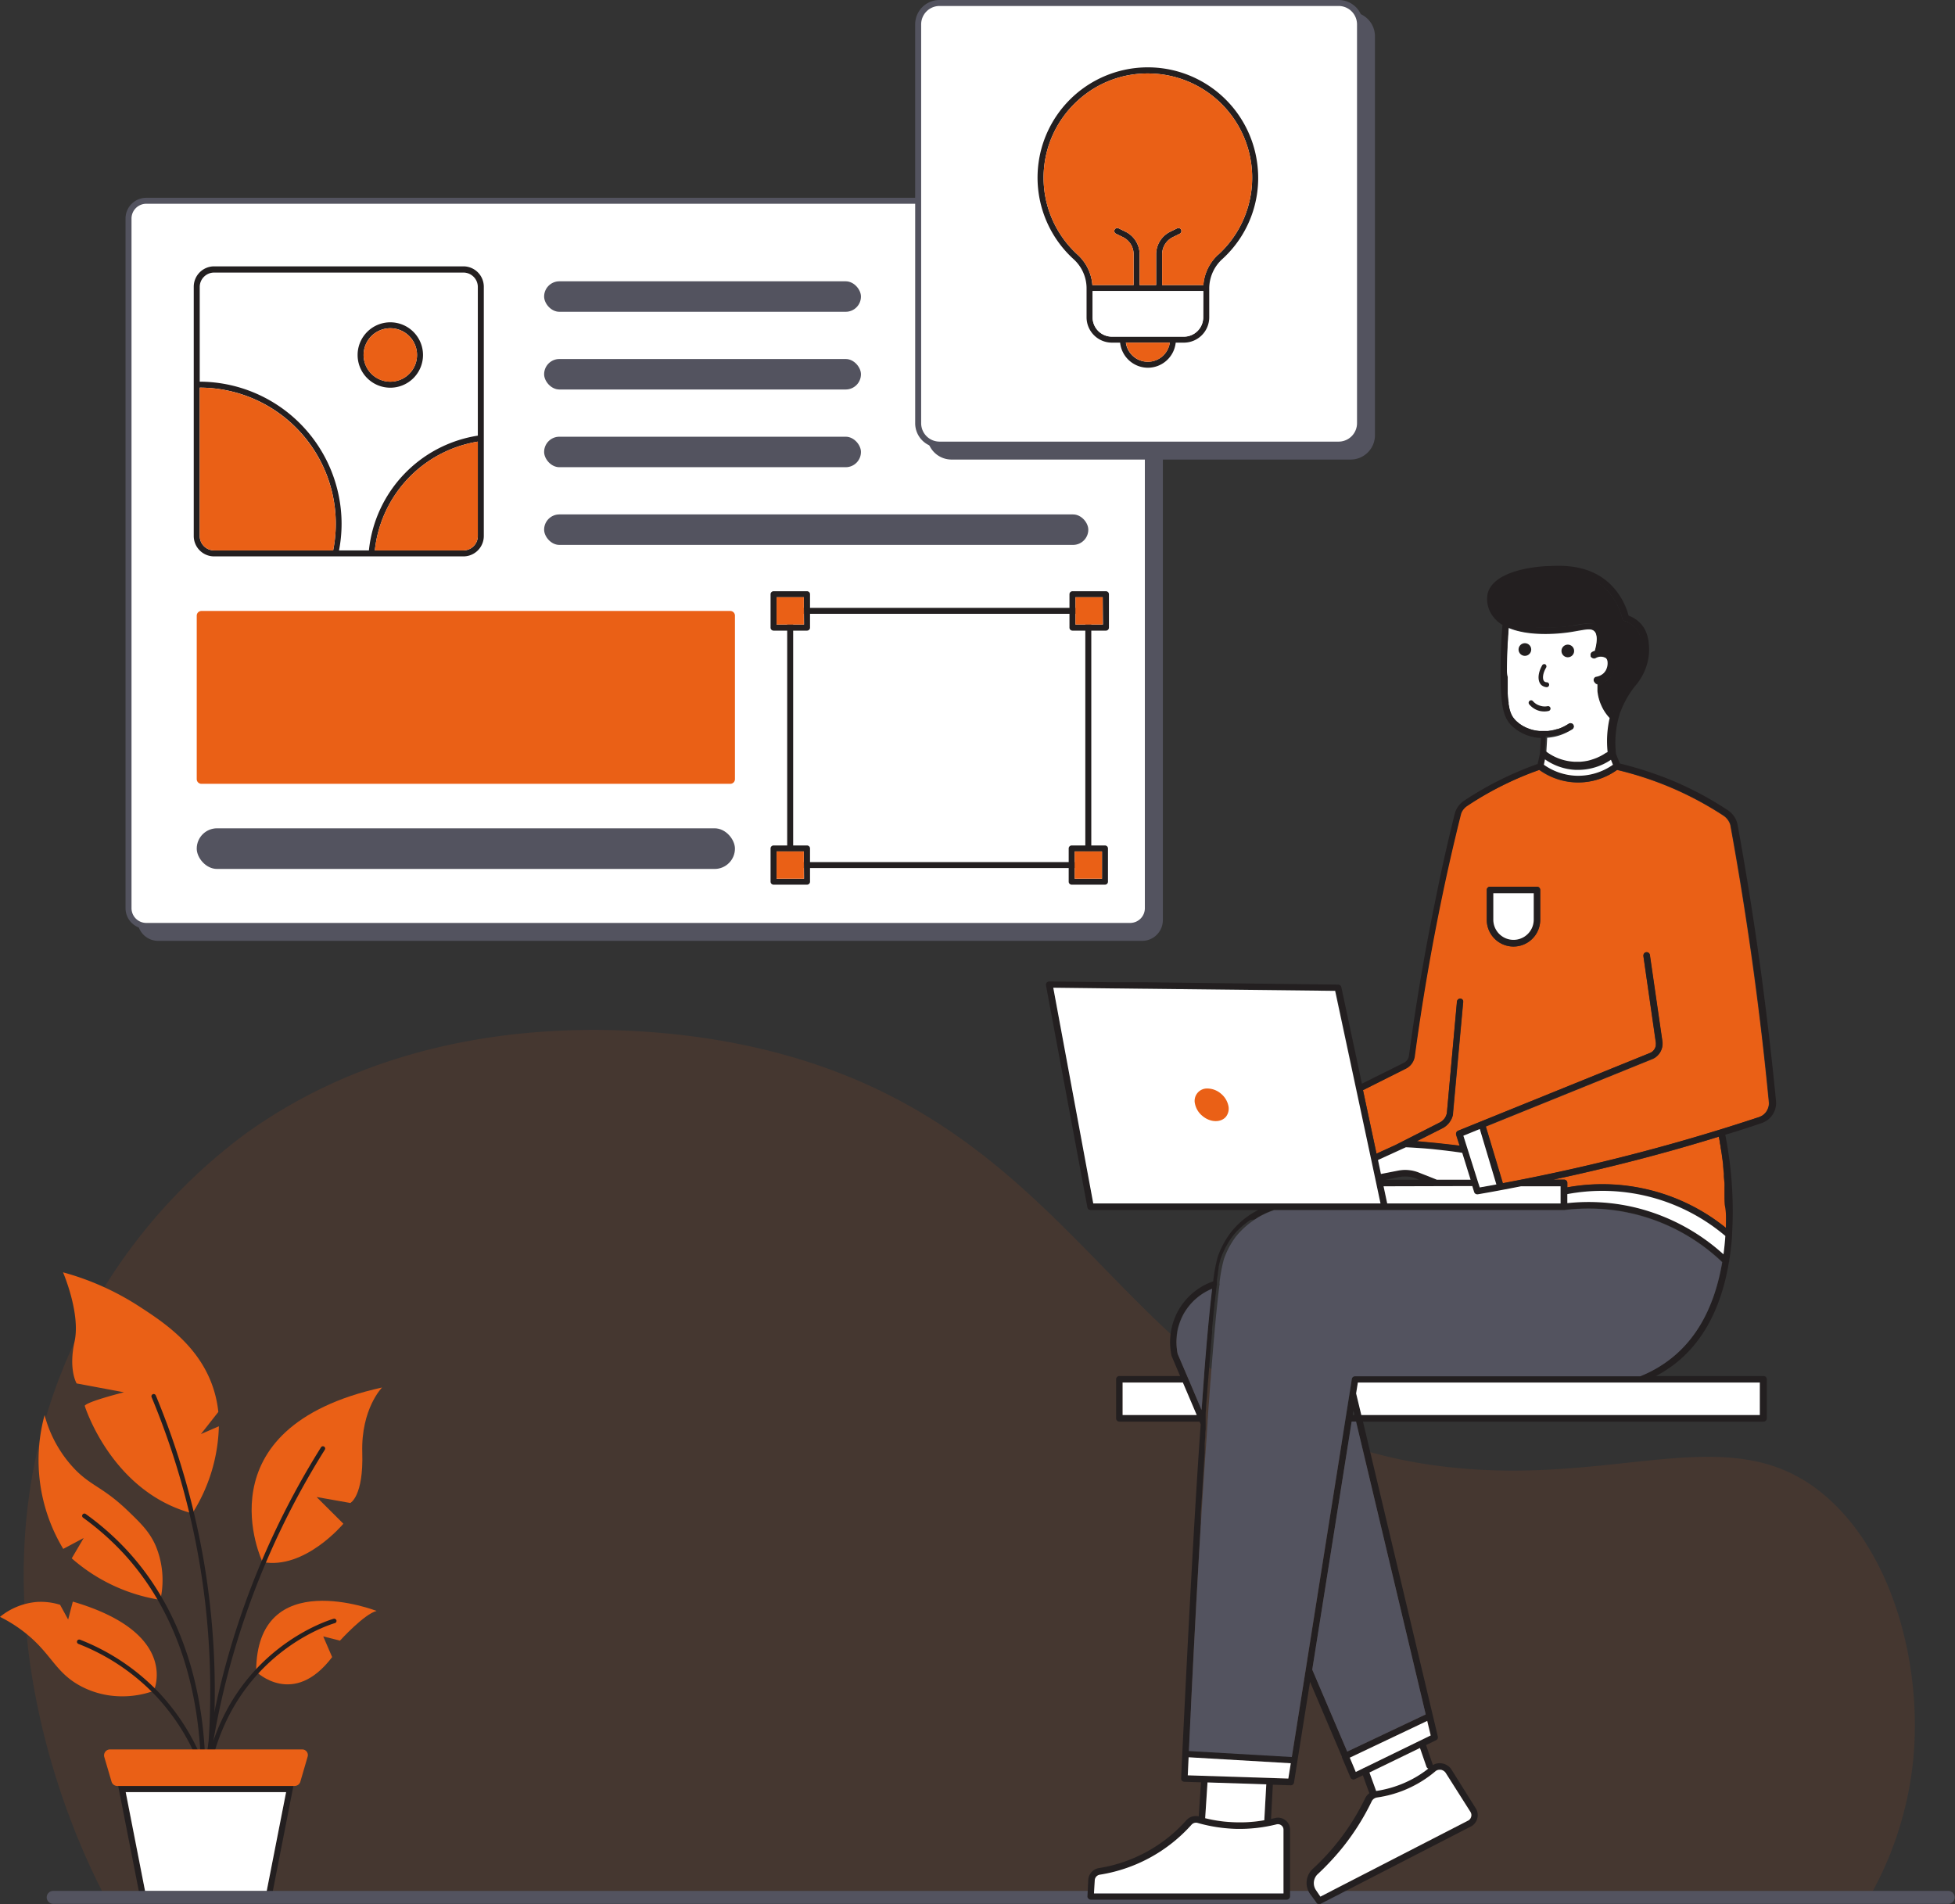 <svg xmlns="http://www.w3.org/2000/svg" viewBox="0 0 327.03 318.55"><rect x="0" y="0" width="327.03" height="318.55" fill="#333333" stroke="none"/><defs><style>.cls-1,.cls-2{fill:#ea6016;}.cls-1{opacity:0.1;}.cls-3{fill:#231f20;}.cls-4{fill:#fff;}.cls-5{fill:#53535f;}</style></defs><g id="Layer_2" data-name="Layer 2"><g id="Layer_1-2" data-name="Layer 1"><path class="cls-1" d="M312.69,317.42A58.31,58.31,0,0,0,320,294.78c1.61-15.52-3-33.94-13.95-43.9-15.76-14.39-34.67-2.06-64.18-5.49-55.55-6.47-57.24-58.19-117.74-70.63-8.66-1.78-49.42-9.11-82.8,14.72a92.4,92.4,0,0,0-29.3,36c-19.53,42.87,2.11,85.37,5.58,91.92Z"/><path class="cls-2" d="M0,270.49a24.13,24.13,0,0,1,3.85,2.39c4.79,3.65,5.28,6.92,9.78,9.26a14.64,14.64,0,0,0,4.43,1.46,15.6,15.6,0,0,0,7.67-.73s4.47-9.65-13.55-14.93l-.78,3-1.35-2.47A10.74,10.74,0,0,0,6.13,268,11.22,11.22,0,0,0,0,270.49Z"/><path class="cls-2" d="M7.46,236.73a20.72,20.72,0,0,0,5.34,9.35c2.69,2.63,4.6,2.83,8.62,6.7,2.14,2.06,3.57,3.46,4.59,5.74a14.92,14.92,0,0,1,.81,9.13A29.32,29.32,0,0,1,12,260.7l2-3.4-3.42,1.82A28.73,28.73,0,0,1,7.46,236.73Z"/><path class="cls-2" d="M32.17,253.18c-13.54-3.61-18-18-18-18,.44-.73,6.57-2.26,6.57-2.26l-7.92-1.48s-1.39-2.26-.35-7-1.93-11.59-1.93-11.59a45.27,45.27,0,0,1,12.6,5.61c4.12,2.67,10.35,6.69,12.63,14.07a18.9,18.9,0,0,1,.75,3.68l-2.91,3.7,3-1.3A28.39,28.39,0,0,1,32.17,253.18Z"/><path class="cls-2" d="M43.91,261.32s-10.74-22.44,20-29.2c0,0-3.53,3.58-3.31,10.9s-2,8.42-2,8.42l-5.64-1,4.48,4.47S51,262.65,43.91,261.32Z"/><path class="cls-2" d="M63,269.5s-20.13-7.84-20.15,10.16c0,0,6.22,6.13,12.71-2.44l-1.49-3.46,2.8.71S60.93,270,63,269.5Z"/><path class="cls-3" d="M34.58,297h0a.37.37,0,0,1-.3-.44c4-20.81,21.36-25.7,21.53-25.75a.4.4,0,0,1,.47.27.38.38,0,0,1-.27.46c-.17.05-17.07,4.83-21,25.16A.36.36,0,0,1,34.58,297Z"/><path class="cls-3" d="M34,301.07a.38.38,0,0,1-.33-.41,135.5,135.5,0,0,1,20-58.49.38.38,0,1,1,.64.4,134.79,134.79,0,0,0-19.91,58.16.39.39,0,0,1-.42.34Z"/><path class="cls-3" d="M32.8,309.33h0a.38.38,0,0,1-.29-.45,128.41,128.41,0,0,0,1-46.6,128,128,0,0,0-8.16-28.57.38.38,0,0,1,.7-.29,128.79,128.79,0,0,1,8.21,28.74,129.44,129.44,0,0,1-1,46.87A.38.38,0,0,1,32.8,309.33Z"/><path class="cls-3" d="M33.78,302.77a.38.38,0,0,1-.33-.4c.69-9.95-.06-28.71-12.83-42.54a45.85,45.85,0,0,0-6.72-5.93.38.38,0,1,1,.44-.62,45.77,45.77,0,0,1,6.83,6c13,14,13.73,33,13,43.1a.38.38,0,0,1-.4.35Z"/><path class="cls-3" d="M35.66,303a.39.39,0,0,1-.32-.32,36,36,0,0,0-9.3-19,35.82,35.82,0,0,0-12.93-8.67.38.38,0,0,1-.21-.49.38.38,0,0,1,.49-.21,36.61,36.61,0,0,1,13.2,8.85,36.7,36.7,0,0,1,9.5,19.38.38.38,0,0,1-.32.43Z"/><path class="cls-3" d="M19.77,298.78l3.66,18.64h22l3.65-18.64Zm24.84,17.6H24.27L21,299.81H47.86Z"/><polygon class="cls-4" points="47.86 299.81 44.61 316.38 24.27 316.38 21.03 299.81 47.86 299.81"/><path class="cls-2" d="M49.32,298.78H19.57a1,1,0,0,1-.9-.68l-1.24-4.22a1,1,0,0,1,.91-1.21H50.56a.94.94,0,0,1,.9,1.21l-1.23,4.22A1,1,0,0,1,49.32,298.78Z"/><path class="cls-5" d="M326,318.49H9a1.08,1.08,0,1,1,0-2.15H326a1.08,1.08,0,0,1,0,2.15Z"/><path class="cls-5" d="M194.52,38.55V153.94a3.47,3.47,0,0,1-3.46,3.46H26.5A3.46,3.46,0,0,1,23,153.94V38.55a3.46,3.46,0,0,1,3.46-3.46H191.06A3.47,3.47,0,0,1,194.52,38.55Z"/><rect class="cls-4" x="21.53" y="33.59" width="170.48" height="121.31" rx="2.96"/><path class="cls-5" d="M189.05,155.4H24.5A3.47,3.47,0,0,1,21,151.94V36.55a3.47,3.47,0,0,1,3.47-3.46H189.05a3.46,3.46,0,0,1,3.46,3.46V151.94A3.46,3.46,0,0,1,189.05,155.4ZM24.5,34.09A2.47,2.47,0,0,0,22,36.55V151.94a2.47,2.47,0,0,0,2.47,2.46H189.05a2.46,2.46,0,0,0,2.46-2.46V36.55a2.46,2.46,0,0,0-2.46-2.46Z"/><path class="cls-3" d="M77.53,44.56H35.81a3.41,3.41,0,0,0-3.4,3.4V89.68a3.41,3.41,0,0,0,3.4,3.4H77.53a3.41,3.41,0,0,0,3.4-3.4V48A3.41,3.41,0,0,0,77.53,44.56ZM55.73,92.08H35.81a2.41,2.41,0,0,1-2.4-2.4V64.85A22.77,22.77,0,0,1,55.73,92.08Zm24.2-2.4a2.41,2.41,0,0,1-2.4,2.4H62.7a20.67,20.67,0,0,1,17.23-18.2Zm0-16.8a21.67,21.67,0,0,0-18.22,19.2h-5a23.47,23.47,0,0,0,.43-4.45A23.81,23.81,0,0,0,33.41,63.85V48a2.41,2.41,0,0,1,2.4-2.4H77.53a2.41,2.41,0,0,1,2.4,2.4Z"/><path class="cls-2" d="M56.17,87.63a22.61,22.61,0,0,1-.44,4.45H35.81a2.41,2.41,0,0,1-2.4-2.4V64.85A22.81,22.81,0,0,1,56.17,87.63Z"/><path class="cls-2" d="M79.93,73.88v15.8a2.41,2.41,0,0,1-2.4,2.4H62.7A20.67,20.67,0,0,1,79.93,73.88Z"/><path class="cls-3" d="M65.29,53.92a5.47,5.47,0,1,0,5.47,5.47A5.47,5.47,0,0,0,65.29,53.92Zm0,9.93a4.47,4.47,0,1,1,4.47-4.46A4.46,4.46,0,0,1,65.29,63.85Z"/><path class="cls-2" d="M69.76,59.39a4.47,4.47,0,1,1-4.47-4.47A4.47,4.47,0,0,1,69.76,59.39Z"/><path class="cls-5" d="M230,6.07V72.81a4.07,4.07,0,0,1-4.07,4.07H159.16a4.08,4.08,0,0,1-4.07-4.07V6.07A4.07,4.07,0,0,1,159.16,2H225.9A4.07,4.07,0,0,1,230,6.07Z"/><rect class="cls-4" x="153.59" y="0.5" width="73.88" height="73.88" rx="3.57"/><path class="cls-5" d="M223.9,74.88H157.16a4.07,4.07,0,0,1-4.07-4.07V4.07A4.07,4.07,0,0,1,157.16,0H223.9A4.07,4.07,0,0,1,228,4.07V70.81A4.08,4.08,0,0,1,223.9,74.88ZM157.16,1a3.08,3.08,0,0,0-3.07,3.07V70.81a3.08,3.08,0,0,0,3.07,3.07H223.9A3.08,3.08,0,0,0,227,70.81V4.07A3.08,3.08,0,0,0,223.9,1Z"/><rect class="cls-5" x="91.02" y="86.06" width="91.03" height="5.1" rx="2.55"/><rect class="cls-5" x="91.02" y="73.06" width="53" height="5.1" rx="2.55"/><rect class="cls-5" x="91.02" y="60.06" width="53" height="5.1" rx="2.55"/><rect class="cls-5" x="91.02" y="47.06" width="53" height="5.1" rx="2.55"/><path class="cls-2" d="M122.94,103v27.34a.78.78,0,0,1-.78.79H33.7a.79.79,0,0,1-.79-.79V103a.79.79,0,0,1,.79-.79h88.46A.78.78,0,0,1,122.94,103Z"/><rect class="cls-5" x="32.91" y="138.57" width="90.03" height="6.8" rx="3.4"/><path class="cls-3" d="M210.37,27.89a18.45,18.45,0,1,0-30.79,15.46,6.59,6.59,0,0,1,2.18,4.84v4.9A4.24,4.24,0,0,0,186,57.32h1.37a4.69,4.69,0,0,0,4.65,4.2h0a4.69,4.69,0,0,0,4.65-4.2h1.38a4.24,4.24,0,0,0,4.23-4.23v-4.9a6.68,6.68,0,0,1,2.21-4.87A18.33,18.33,0,0,0,210.37,27.89ZM192,60.52h0a3.71,3.71,0,0,1-3.67-3.2h7.35A3.71,3.71,0,0,1,192,60.52Zm9.26-7.43a3.23,3.23,0,0,1-3.23,3.23H186a3.23,3.23,0,0,1-3.23-3.23v-4.4h18.52Zm2.53-10.51a7.69,7.69,0,0,0-2.5,5.11H194.4V42.55a3.19,3.19,0,0,1,1.8-2.88l1.15-.57a.51.51,0,0,0,.23-.67.5.5,0,0,0-.67-.23l-1.16.57a4.2,4.2,0,0,0-2.35,3.78v5.14h-2.77V42.55a4.2,4.2,0,0,0-2.35-3.78l-1.16-.57a.5.5,0,1,0-.44.9l1.16.57a3.18,3.18,0,0,1,1.79,2.88v5.14h-6.9a7.63,7.63,0,0,0-2.47-5.08,17.42,17.42,0,0,1,.12-25.87A17.24,17.24,0,0,1,192,12.29a19.34,19.34,0,0,1,2,.11,17.44,17.44,0,0,1,9.81,30.18Z"/><path class="cls-2" d="M195.69,57.32a3.71,3.71,0,0,1-3.67,3.2h0a3.71,3.71,0,0,1-3.67-3.2Z"/><path class="cls-4" d="M201.28,48.69v4.4a3.23,3.23,0,0,1-3.23,3.23H186a3.23,3.23,0,0,1-3.23-3.23v-4.4Z"/><path class="cls-2" d="M203.81,42.58a7.69,7.69,0,0,0-2.5,5.11H194.4V42.55a3.19,3.19,0,0,1,1.8-2.88l1.15-.57a.51.51,0,0,0,.23-.67.5.5,0,0,0-.67-.23l-1.16.57a4.2,4.2,0,0,0-2.35,3.78v5.14h-2.77V42.55a4.2,4.2,0,0,0-2.35-3.78l-1.16-.57a.5.5,0,1,0-.44.9l1.16.57a3.18,3.18,0,0,1,1.79,2.88v5.14h-6.9a7.63,7.63,0,0,0-2.47-5.08,17.42,17.42,0,0,1,.12-25.87A17.24,17.24,0,0,1,192,12.29a19.34,19.34,0,0,1,2,.11,17.44,17.44,0,0,1,9.81,30.18Z"/><rect class="cls-4" x="132.18" y="102.19" width="49.88" height="42.53"/><path class="cls-3" d="M182.05,145.22H132.18a.5.5,0,0,1-.5-.5V102.19a.5.5,0,0,1,.5-.5h49.87a.5.5,0,0,1,.5.5v42.53A.5.5,0,0,1,182.05,145.22Zm-49.37-1h48.87V102.69H132.68Z"/><path class="cls-4" d="M179.27,141.94v5.56h5.57v-5.56Zm5.07,5.06h-4.57v-4.56h4.57Z"/><path class="cls-3" d="M184.84,141.44h-5.57a.5.5,0,0,0-.5.5v5.56a.5.5,0,0,0,.5.5h5.57a.5.5,0,0,0,.5-.5v-5.56A.5.5,0,0,0,184.84,141.44Zm-.5,5.56h-4.57v-4.56h4.57Z"/><rect class="cls-2" x="179.77" y="142.44" width="4.57" height="4.56"/><path class="cls-4" d="M129.4,141.94v5.56H135v-5.56Zm5.06,5.06H129.9v-4.56h4.56Z"/><path class="cls-3" d="M135,141.44H129.4a.5.5,0,0,0-.5.5v5.56a.5.5,0,0,0,.5.5H135a.5.5,0,0,0,.5-.5v-5.56A.5.5,0,0,0,135,141.44Zm-.5,5.56H129.9v-4.56h4.56Z"/><rect class="cls-2" x="129.9" y="142.44" width="4.56" height="4.56"/><path class="cls-4" d="M179.4,99.41V105H185V99.41Zm5.06,5.07H179.9V99.91h4.56Z"/><path class="cls-3" d="M185,98.91H179.4a.5.5,0,0,0-.5.5V105a.5.5,0,0,0,.5.5H185a.5.5,0,0,0,.5-.5V99.41A.5.5,0,0,0,185,98.91Zm-.5,5.57H179.9V99.91h4.56Z"/><rect class="cls-2" x="179.9" y="99.91" width="4.56" height="4.57"/><path class="cls-4" d="M129.4,99.41V105H135V99.41Zm5.06,5.07H129.9V99.91h4.56Z"/><path class="cls-3" d="M135,98.91H129.4a.5.5,0,0,0-.5.5V105a.5.5,0,0,0,.5.5H135a.5.5,0,0,0,.5-.5V99.41A.5.5,0,0,0,135,98.91Zm-.5,5.57H129.9V99.91h4.56Z"/><rect class="cls-2" x="129.9" y="99.91" width="4.56" height="4.57"/><path class="cls-4" d="M252.07,113.24c.06,5,.48,6.23,1.39,7.21a6.43,6.43,0,0,0,4.23,1.87,7.51,7.51,0,0,0,4.72-1.24.55.55,0,0,1,.76.14.54.54,0,0,1-.15.76,8.49,8.49,0,0,1-4.21,1.44l-.14,2.39a8.58,8.58,0,0,0,5,1.89,8.71,8.71,0,0,0,5.52-1.71,18,18,0,0,1,.34-5.68,7.83,7.83,0,0,1-2.08-5.81l-.07,0h-.1a.56.56,0,0,1-.54-.45.55.55,0,0,1,.44-.63,2.37,2.37,0,0,0,1.48-.89c.5-.73.62-2,0-2.42a1.69,1.69,0,0,0-1.75,0,.57.57,0,0,1-.75-.23.56.56,0,0,1,.24-.74c.14-.07.28-.1.42-.16.48-1.65.46-2.81-.07-3.34s-1.25-.37-2.86-.09c-.66.12-1.4.25-2.25.34-2,.23-6.2.46-9.26-.83C252.16,107.81,252.05,110.55,252.07,113.24Z"/><path class="cls-3" d="M250.5,102.35a4.41,4.41,0,0,0,1.25,1.18l.64.37c2.92,1.45,7.5,1.12,9.11.94.81-.08,1.53-.22,2.16-.32,1.72-.3,3-.52,3.86.39s.92,2.07.46,3.91a2.19,2.19,0,0,1,1.32.45c1.15.87,1.05,2.73.23,3.9a3.14,3.14,0,0,1-1,.9,7.08,7.08,0,0,0,.75,4.1,7.48,7.48,0,0,0,.57.89c.05-.14.08-.28.12-.41a17.88,17.88,0,0,1,2.57-4.53c1.13-1.54,2-2.76,2.13-4.93,0-.8.15-2.93-1.26-4.29a3.87,3.87,0,0,0-1.68-1,.56.56,0,0,1-.37-.4,10.45,10.45,0,0,0-3-5.16c-3-2.81-6.88-2.67-9.19-2.6-3.13.1-8.62,1-9.34,3.78A3.76,3.76,0,0,0,250.5,102.35Z"/><path class="cls-3" d="M250.5,102.35a4.41,4.41,0,0,0,1.25,1.18l.64.37c2.92,1.45,7.5,1.12,9.11.94.81-.08,1.53-.22,2.16-.32,1.72-.3,3-.52,3.86.39s.92,2.07.46,3.91a2.19,2.19,0,0,1,1.32.45c1.15.87,1.05,2.73.23,3.9a3.14,3.14,0,0,1-1,.9,7.08,7.08,0,0,0,.75,4.1,7.48,7.48,0,0,0,.57.89c.05-.14.08-.28.12-.41a17.88,17.88,0,0,1,2.57-4.53c1.13-1.54,2-2.76,2.13-4.93,0-.8.15-2.93-1.26-4.29a3.87,3.87,0,0,0-1.68-1,.56.56,0,0,1-.37-.4,10.45,10.45,0,0,0-3-5.16c-3-2.81-6.88-2.67-9.19-2.6-3.13.1-8.62,1-9.34,3.78A3.76,3.76,0,0,0,250.5,102.35Z"/><path class="cls-2" d="M259.79,197.36h1.84a.54.54,0,0,1,.55.55v.74a32.91,32.91,0,0,1,26.52,6.78,65.74,65.74,0,0,0-1.18-15.27C278.43,193,269.15,195.36,259.79,197.36Z"/><path class="cls-2" d="M228,182.37h0L230.26,193l3.15-1.44,7.43-3.78a2.2,2.2,0,0,0,.84-.73,2.13,2.13,0,0,0,.25-.5,1.69,1.69,0,0,0,.12-.55l1.68-18.43a.44.44,0,0,1,.07-.19.4.4,0,0,1,.13-.16.54.54,0,0,1,.4-.13.59.59,0,0,1,.19.05h0a.88.88,0,0,1,.15.12.48.48,0,0,1,.1.17l0,.08a.47.47,0,0,1,0,.17l-1.68,18.41a3,3,0,0,1-.06.43,3.28,3.28,0,0,1-.5,1.15,3,3,0,0,1-.55.62,3.28,3.28,0,0,1-.69.48l-4.3,2.17,3.16.3c1.36.15,2.67.29,4,.45l-.59-1.84a.19.19,0,0,1,0-.08.54.54,0,0,1,.33-.58l32.07-13a1.48,1.48,0,0,0,.61-.43,1.33,1.33,0,0,0,.26-.39,1.37,1.37,0,0,0,.14-.46.53.53,0,0,0,0-.13,2.29,2.29,0,0,0,0-.37l-2.07-14.46v-.07a.57.57,0,0,1,.13-.36.51.51,0,0,1,.15-.14.6.6,0,0,1,.19-.06.54.54,0,0,1,.6.46l2.1,14.47a2.82,2.82,0,0,1-.24,1.58,2.54,2.54,0,0,1-.45.67,2.65,2.65,0,0,1-1,.71l-27.85,11.28,2.83,9.48h0a328.46,328.46,0,0,0,37.84-9.44c1.69-.53,3.36-1.07,5-1.62a2.39,2.39,0,0,0,.37-.15,2.28,2.28,0,0,0,.61-.46,2.18,2.18,0,0,0,.5-.77.49.49,0,0,0,.08-.21,2.16,2.16,0,0,0,.11-1c-.35-3.57-.72-7.16-1.14-10.75s-.87-7.15-1.35-10.7c-1.11-8.2-2.43-16.49-3.91-24.64a1.31,1.31,0,0,0-.06-.27,2.21,2.21,0,0,0-.21-.5,2.89,2.89,0,0,0-.92-1,56,56,0,0,0-9.08-4.82,56.64,56.64,0,0,0-8.73-2.83,11.12,11.12,0,0,1-13,0,54.75,54.75,0,0,0-12.09,6,2.44,2.44,0,0,0-.84.88,2.07,2.07,0,0,0-.2.46,1.37,1.37,0,0,0-.07.24c-.27,1.1-.54,2.2-.8,3.31-.8,3.32-1.55,6.67-2.25,10-1.85,8.9-3.41,18-4.62,27a3.06,3.06,0,0,1-.17.63,2.6,2.6,0,0,1-.31.57,1.83,1.83,0,0,1-.21.26,2.85,2.85,0,0,1-.78.6Zm20.7-33.49a.53.53,0,0,1,.54-.54h7.86a.54.54,0,0,1,.54.54v5a4.47,4.47,0,1,1-8.94,0Z"/><path class="cls-3" d="M248.71,148.88v5a4.47,4.47,0,1,0,8.94,0v-5a.54.54,0,0,0-.54-.54h-7.86A.53.53,0,0,0,248.71,148.88Zm1.09.55h6.76v4.42a3.38,3.38,0,1,1-6.76,0Z"/><path class="cls-3" d="M258.87,118.14a.41.41,0,0,1,.18.8,3,3,0,0,1-.73.08,3.48,3.48,0,0,1-.79-.09,3.35,3.35,0,0,1-1.7-1.07.41.41,0,0,1,0-.58.4.4,0,0,1,.58,0,2.51,2.51,0,0,0,1.28.8A2.44,2.44,0,0,0,258.87,118.14Z"/><path class="cls-3" d="M258.48,111.13a.41.41,0,0,1,.15.56c-.62,1.06-.64,2-.29,2.31a.63.63,0,0,0,.39.14.41.41,0,0,1,0,.82h0a1.51,1.51,0,0,1-.87-.34c-.7-.63-.65-2,.13-3.34A.4.4,0,0,1,258.48,111.13Z"/><circle class="cls-3" cx="255.08" cy="108.66" r="1.06"/><circle class="cls-3" cx="262.26" cy="108.9" r="1.06"/><path class="cls-3" d="M198.75,184.19a3.3,3.3,0,0,0,.07.69,4.79,4.79,0,0,0,4.55,3.78,3.24,3.24,0,0,0,2.53-1.12,3.2,3.2,0,0,0,.65-2.74,4.55,4.55,0,0,0-1.59-2.65c-1.77-1.5-4.23-1.5-5.48,0A3.16,3.16,0,0,0,198.75,184.19Zm1.57-1.35a2.11,2.11,0,0,1,1.69-.74,3.56,3.56,0,0,1,2.25.88,3.6,3.6,0,0,1,1.22,2,2.2,2.2,0,0,1-.41,1.85c-.87,1-2.64,1-3.94-.15a3.53,3.53,0,0,1-1.23-2A2.12,2.12,0,0,1,200.32,182.84Z"/><path class="cls-3" d="M210.46,202.43a13.77,13.77,0,0,0-4.68,3.89,15.05,15.05,0,0,0-2.08,3.93,26.93,26.93,0,0,0-.76,4.11,10.78,10.78,0,0,0-5.82,4.85,10.9,10.9,0,0,0-1.14,7.63l1.43,3.36H187.25a.54.54,0,0,0-.55.55v6.53a.55.55,0,0,0,.55.55h13.41l.19.45c-1,14.09-2,32.87-3.08,55.09a.11.11,0,0,0,0,.06.22.22,0,0,0,0,.08c-.08,1.33-.13,2.66-.19,4a.55.55,0,0,0,.14.4.63.63,0,0,0,.37.17l2.81.09-.38,5.7a2.11,2.11,0,0,0-2.07.65,24.78,24.78,0,0,1-14.62,8,2.13,2.13,0,0,0-1.79,2l-.13,2.71a.46.46,0,0,0,.16.39.52.52,0,0,0,.39.18h32.79a.57.57,0,0,0,.55-.55V306.09a2,2,0,0,0-.78-1.58,2,2,0,0,0-1.73-.36l-.67.14.3-5.72,3,.1h0a.55.55,0,0,0,.54-.46l.58-3.67h0l2.1-13.18,5.34,12.54a.36.36,0,0,0,0,.11h0l0,0,1.43,3.36a.45.45,0,0,0,.31.29.46.46,0,0,0,.2.05.36.36,0,0,0,.22-.07l1.34-.64,1.08,3a2.12,2.12,0,0,0-.7.84,39.13,39.13,0,0,1-8.78,11.83,3.18,3.18,0,0,0-.46,4.13L220,318l.22.32a.52.52,0,0,0,.7.17l.94-.48,24.17-12.44a2.07,2.07,0,0,0,1.08-1.34,2.1,2.1,0,0,0-.25-1.71L242.78,296a2.32,2.32,0,0,0-1.6-1,2.19,2.19,0,0,0-1.51.3.25.25,0,0,0,0-.09l-1.12-3.27,1.68-.82a.53.53,0,0,0,.29-.61l-.83-3.49a.11.11,0,0,0,0,0L228,237.83h67a.55.55,0,0,0,.55-.55v-6.53a.54.54,0,0,0-.55-.55H277a21,21,0,0,0,3.27-2.11c5.36-4.22,7.88-10.57,8.94-16.94a.51.51,0,0,0,.05-.25c.23-1.42.39-2.83.48-4.22a.56.56,0,0,0,0-.22,65.92,65.92,0,0,0-1.14-16.63c.33-.09.65-.18,1-.29q2.56-.79,5.05-1.64a3.56,3.56,0,0,0,2.44-3.71c-.7-7.15-1.54-14.37-2.5-21.48-1.12-8.22-2.43-16.52-3.92-24.69a3.76,3.76,0,0,0-1.68-2.5,55.61,55.61,0,0,0-9.26-4.94,61.07,61.07,0,0,0-8.77-2.85l-.63-1.6a16,16,0,0,1,.61-6.66c0-.15.1-.3.15-.45a16.26,16.26,0,0,1,2.42-4.24,9.48,9.48,0,0,0,2.34-5.54c0-.85.18-3.42-1.6-5.12a5,5,0,0,0-1.82-1.13,11.47,11.47,0,0,0-3.22-5.41c-3.38-3.1-7.67-3-10-2.88-1.54,0-9.31.53-10.36,4.6a4.77,4.77,0,0,0,.78,3.66,5.5,5.5,0,0,0,1.7,1.59q-.3,3.51-.32,7c0,.56,0,1.13,0,1.69.07,4.82.45,6.59,1.69,8a7.49,7.49,0,0,0,4.94,2.21h.12l-.16,2.58-.38,1.77a59.55,59.55,0,0,0-5.65,2.36,56.23,56.23,0,0,0-6.67,3.8,3.74,3.74,0,0,0-1.57,2.24c-1.09,4.4-2.12,8.88-3,13.32-1.86,8.93-3.43,18-4.64,27.08a1.55,1.55,0,0,1-.87,1.21l-7,3.48-3.44-16.14a.55.55,0,0,0-.54-.43L192,164.33h-1.6l-2.07,0h-1.92l-10.9-.14a.66.66,0,0,0-.43.2.6.6,0,0,0-.11.45L181.9,202a.53.53,0,0,0,.54.43Zm21.59-1.1-.61-2.87h14.88l.31,1a.56.56,0,0,0,.53.39h.08c2.42-.42,4.83-.88,7.23-1.35h6.62v2.87Zm18.26-3.19-1.39.25-1.4.26-.29-.94v0L244.79,190l2.74-1.11Zm-18.54-.77,2.31-.46a5.16,5.16,0,0,1,2.88.28l.43.18Zm-.77-1-.49-2.34,4.64-2.12c.77,0,1.57.08,2.39.14s1.66.12,2.5.21,1.56.17,2.32.27l1.12.15,1.1.15c.21.67.41,1.35.62,2l.36,1.15c.13.45.27.89.42,1.34h-5.63l-3-1.19c-.18-.08-.37-.14-.55-.2a6.14,6.14,0,0,0-2.86-.15h-.08Zm-1.66-2.55,1.6,7.48H182.89l-6.7-36.09,10.24.12h1.92l2.07,0h2l31,.34h0Zm22.74-82c0-.38,0-.77,0-1.17,0-.11,0-.23,0-.34,0-.65,0-1.31.07-2,0-.32,0-.63.05-1s0-.77.07-1.15,0-.79.07-1.19h0c3.06,1.29,7.21,1.06,9.25.83.85-.09,1.59-.22,2.25-.34,1.61-.27,2.39-.39,2.87.09s.55,1.7.06,3.35c-.15,0-.28.09-.42.15a.47.47,0,0,0-.12.09l-.1.12a.69.69,0,0,0-.05.13.53.53,0,0,0,0,.28s0,.08,0,.13a.62.62,0,0,0,.09.12.4.4,0,0,0,.12.1l.11,0a.48.48,0,0,0,.29,0,.28.28,0,0,0,.13,0,3.76,3.76,0,0,1,.37-.16,2.74,2.74,0,0,1,.37-.08l.24,0a1.31,1.31,0,0,1,.41.06.7.7,0,0,1,.2.08.54.54,0,0,1,.16.1.12.12,0,0,1,.05,0,.28.28,0,0,1,.1.09l0,0s0,0,0,.06a.77.77,0,0,1,.1.18,1.38,1.38,0,0,1,.08.29,2.49,2.49,0,0,1-.22,1.38,1.57,1.57,0,0,1-.18.31,2.13,2.13,0,0,1-.18.22,1.75,1.75,0,0,1-.41.33,1.13,1.13,0,0,1-.21.12,1.93,1.93,0,0,1-.39.15,1.67,1.67,0,0,1-.29.07.48.48,0,0,0-.18.06.58.58,0,0,0-.14.13.57.57,0,0,0,.07.77.56.56,0,0,0,.35.13h.1l0,0h0a2.62,2.62,0,0,1,0,.28c0,.19,0,.38,0,.57s0,.2,0,.3a.68.68,0,0,0,0,.14,3.62,3.62,0,0,0,.06.46,4.3,4.3,0,0,0,.09.47c0,.1.05.21.08.31a1.92,1.92,0,0,0,.09.32,4.7,4.7,0,0,0,.24.65,7.37,7.37,0,0,0,1.48,2.31,17.39,17.39,0,0,0-.34,5.68h0l-.17.11a.1.1,0,0,1-.05,0l-.36.23c-.15.1-.32.19-.5.29a3.54,3.54,0,0,1-.39.19,4.08,4.08,0,0,1-.42.19l-.31.12-.3.1a7.53,7.53,0,0,1-.88.25h0l-.53.09-.65.07-.55,0h-.39a8.61,8.61,0,0,1-5-1.88l.14-2.4A8.6,8.6,0,0,0,263,122l.11-.09a.6.6,0,0,0,.12-.24.53.53,0,0,0-.08-.44.54.54,0,0,0-.76-.14,3.37,3.37,0,0,1-.34.21,7.46,7.46,0,0,1-1.46.67l-.15,0-.32.1-.5.11-.65.1-.2,0-.51,0h0l-.56,0-.22,0a8.52,8.52,0,0,1-1.05-.17,5.76,5.76,0,0,1-.59-.18,6.92,6.92,0,0,1-1.07-.47,0,0,0,0,1,0,0,3.87,3.87,0,0,1-.43-.27,2.83,2.83,0,0,1-.28-.2l-.3-.26a3.83,3.83,0,0,1-.29-.28,3.36,3.36,0,0,1-.24-.29,2.18,2.18,0,0,1-.22-.31,1.83,1.83,0,0,1-.13-.24,1.69,1.69,0,0,1-.12-.27,2.09,2.09,0,0,1-.11-.3,2.58,2.58,0,0,1-.1-.33,2.66,2.66,0,0,1-.08-.33c0-.16-.07-.34-.1-.53a2.54,2.54,0,0,1,0-.29c-.07-.44-.12-1-.16-1.56,0-.11,0-.22,0-.34v-.11c0-.17,0-.36,0-.55,0-.52,0-1.11,0-1.76C252.07,112.79,252.07,112.33,252.08,111.87Zm11.17,17.88a9,9,0,0,1-1.71-.29l-.38-.11-.38-.12a9.65,9.65,0,0,1-2.51-1.29l.19-.91.44.29a8.7,8.7,0,0,0,1.06.58,9.65,9.65,0,0,0,1.29.49c.23.07.48.13.73.19a8.93,8.93,0,0,0,1.61.22H264a9.79,9.79,0,0,0,5.46-1.7l.33.83a10.54,10.54,0,0,1-2.66,1.34l-.38.12a9.18,9.18,0,0,1-1,.23l-.55.08a10.81,10.81,0,0,1-1.53.06Zm6.67-10.8,0,.11a0,0,0,0,0,0,0,1.18,1.18,0,0,1-.13-.18h0l-.16-.23-.26-.45c-.06-.11-.11-.22-.16-.32a7.57,7.57,0,0,1-.37-1h0a6.76,6.76,0,0,1-.18-.82,7.59,7.59,0,0,1-.05-2,2.8,2.8,0,0,0,.5-.37l.25-.24a3.11,3.11,0,0,0,.23-.28,3.3,3.3,0,0,0,.26-.45,1.09,1.09,0,0,0,.1-.25l.09-.25a3,3,0,0,0,.15-1.33,2.51,2.51,0,0,0,0-.27,1.46,1.46,0,0,0-.05-.2,1.61,1.61,0,0,0-.09-.29,2.1,2.1,0,0,0-.13-.26.26.26,0,0,0-.05-.09.35.35,0,0,0,0-.08l-.05-.06a1.63,1.63,0,0,0-.17-.2,1.8,1.8,0,0,0-.2-.19,2,2,0,0,0-.62-.32,2.16,2.16,0,0,0-.71-.12c0-.17.08-.34.11-.5s.06-.32.08-.48a3.34,3.34,0,0,0,.05-.43c0-.15,0-.29,0-.43a1.21,1.21,0,0,0,0-.19c0-.07,0-.13,0-.18s0-.13,0-.18v0l0-.13a.17.17,0,0,0,0-.07.64.64,0,0,0,0-.07.15.15,0,0,0,0-.07s0,0,0,0a1.55,1.55,0,0,0-.07-.23,1.86,1.86,0,0,0-.1-.25l-.12-.23-.15-.22h0s0,0,0,0l-.14-.16h0c-.91-.91-2.14-.69-3.84-.39h-.09l-.71.13-.14,0-.17,0-1.06.14-.56.06c-.42,0-.93.07-1.51.09a15.83,15.83,0,0,1-7-1.08l-.65-.38a5.13,5.13,0,0,1-.69-.54c-.1-.1-.2-.19-.3-.31s-.17-.21-.26-.33a3.75,3.75,0,0,1-.62-2.78,2.41,2.41,0,0,1,.08-.25,2.69,2.69,0,0,1,.24-.48l.16-.23.18-.2a1.89,1.89,0,0,1,.2-.2L251,98l.33-.24.36-.22h0l.12-.06.12-.06.33-.17.16-.07.48-.2h0l.56-.2.61-.18.54-.14.59-.13.6-.12.59-.1h0l.41,0h.1l.45,0a3.44,3.44,0,0,1,.45,0c.45,0,.88-.07,1.27-.08A14.08,14.08,0,0,1,266.45,97h0a5,5,0,0,1,.5.29,3.74,3.74,0,0,1,.49.32,5.1,5.1,0,0,1,.49.36l.47.41q.25.24.48.48c.2.21.39.43.56.64a10.64,10.64,0,0,1,.81,1.21,8.7,8.7,0,0,1,.51,1,10.24,10.24,0,0,1,.63,1.83.67.67,0,0,0,.07.17l0,0a.08.08,0,0,0,0,0,.56.56,0,0,0,.24.15,4,4,0,0,1,1.67,1,3.67,3.67,0,0,1,.67.88,3.55,3.55,0,0,1,.21.44,3.28,3.28,0,0,1,.17.5c0,.08,0,.17.06.24a2.44,2.44,0,0,1,.06.26,2,2,0,0,1,0,.24l0,.23a7.32,7.32,0,0,1,0,1.21,2.53,2.53,0,0,1,0,.29l0,.4c0,.13,0,.25-.05.37s0,.24-.07.35,0,.24-.07.35l-.09.32c-.05.16-.11.32-.17.47s-.13.29-.2.44a6.28,6.28,0,0,1-.31.57,5.46,5.46,0,0,1-.34.55c-.12.19-.25.38-.38.56s-.26.38-.41.56l-.33.45-.67,1c-.22.35-.45.71-.67,1.11s-.42.81-.62,1.27c-.09.23-.19.47-.28.72l-.06.21Zm-18.52,79-2.85-9.48,27.85-11.28a2.48,2.48,0,0,0,1-.71,2.39,2.39,0,0,0,.45-.67,2.73,2.73,0,0,0,.24-1.58L276,159.74a.56.56,0,0,0-.62-.45.6.6,0,0,0-.19.06.49.49,0,0,0-.15.13.59.59,0,0,0-.13.37s0,0,0,.06L277,174.38a1.45,1.45,0,0,1,0,.36.66.66,0,0,1,0,.14,1.73,1.73,0,0,1-.4.85,1.52,1.52,0,0,1-.6.42l-32.08,13a.54.54,0,0,0-.33.58.19.19,0,0,0,0,.08l.59,1.84h0c-1.31-.16-2.61-.3-4-.45l-3.17-.3,4.3-2.17a3.36,3.36,0,0,0,.69-.47,3.27,3.27,0,0,0,.55-.63,3.2,3.2,0,0,0,.5-1.15,1.3,1.3,0,0,0,0-.21,1.52,1.52,0,0,0,0-.21l1.69-18.42a.29.29,0,0,0,0-.16l0-.09a.44.44,0,0,0-.1-.16.47.47,0,0,0-.15-.13h0a.59.59,0,0,0-.19-.05.55.55,0,0,0-.4.13l-.07.08-.06.08a.66.66,0,0,0-.06.2L242.05,186a1.64,1.64,0,0,1-.12.55,2,2,0,0,1-.25.5,2.31,2.31,0,0,1-.84.74l-7.43,3.78L230.26,193,228,182.38h0l7.2-3.6a2.82,2.82,0,0,0,.78-.59c.07-.09.15-.17.21-.26a3.15,3.15,0,0,0,.31-.57,2.74,2.74,0,0,0,.17-.64c1.21-9,2.77-18.09,4.63-27,.69-3.32,1.44-6.67,2.24-10,.26-1.11.53-2.21.81-3.31l.06-.24a2.07,2.07,0,0,1,.2-.46,2.62,2.62,0,0,1,.84-.88,53.71,53.71,0,0,1,6.55-3.74,51.74,51.74,0,0,1,5.54-2.31,11.09,11.09,0,0,0,13,0,57,57,0,0,1,8.73,2.83,56.3,56.3,0,0,1,9.07,4.82,2.84,2.84,0,0,1,.92,1,1.77,1.77,0,0,1,.21.49,1.47,1.47,0,0,1,.06.27c.75,4.07,1.45,8.19,2.1,12.31s1.27,8.24,1.83,12.34q.71,5.32,1.33,10.7c.42,3.58.8,7.17,1.15,10.74a2.2,2.2,0,0,1-.12,1,.5.5,0,0,1-.08.2,2,2,0,0,1-.5.77,2.09,2.09,0,0,1-.61.46l-.36.16c-1.68.55-3.35,1.09-5,1.61A326.76,326.76,0,0,1,251.4,197.93Zm37.3,7.5a32.86,32.86,0,0,0-26.52-6.77v-.75a.51.51,0,0,0-.16-.38.55.55,0,0,0-.39-.16h-1.79c9.35-2,18.62-4.4,27.69-7.19,0,.11.05.24.07.38s.06.29.09.46,0,.06,0,.09c0,.23.09.48.13.75,0,.05,0,.1,0,.15s.05.3.08.45.05.32.08.49c.08.56.16,1.18.25,1.84,0,.14,0,.26,0,.4l.06.54.06.56c0,.06,0,.12,0,.19s0,.15,0,.23c0,.39.08.79.11,1.21,0,.06,0,.11,0,.18a2.26,2.26,0,0,1,0,.26.86.86,0,0,1,0,.16c0,.06,0,.13,0,.19l0,.45c0,.08,0,.15,0,.22s0,.17,0,.25v.09c0,.1,0,.2,0,.31,0,.51,0,1,.05,1.57C288.77,202.83,288.76,204.12,288.7,205.43Zm-.4,4.41h0l-.43-.38-.93-.79a34,34,0,0,0-8.26-5,32.51,32.51,0,0,0-4.5-1.53c-.69-.18-1.39-.33-2.08-.46l-1.05-.19q-.66-.1-1.32-.18c-.44-.06-.88-.1-1.32-.13s-.8-.06-1.2-.07a33.87,33.87,0,0,0-5,.15v-1.52a32.26,32.26,0,0,1,13.45.38c.45.11.89.23,1.33.36s.87.27,1.31.42,1,.35,1.45.54.75.3,1.12.46c.56.25,1.12.51,1.66.79s1.08.58,1.61.89l.58.35c.26.16.53.32.79.5.57.37,1.14.77,1.69,1.19a7.47,7.47,0,0,1,.73.56q.36.27.72.57c0,.51-.08,1-.14,1.53S288.37,209.32,288.3,209.84Zm-60.58,26.89-.87-3.62.29-1.82h67.24v5.44Zm1.74,64.61a.85.85,0,0,1,.17-.25.69.69,0,0,1,.18-.16l0,0,.25-.13a1.38,1.38,0,0,1,.29-.08c.53-.08,1-.17,1.57-.29l.77-.19c.51-.14,1-.3,1.52-.48s.7-.27,1-.42l.13-.06q.51-.22,1-.48c.33-.17.65-.34,1-.53a18.91,18.91,0,0,0,1.84-1.22q.45-.33.87-.69a1,1,0,0,1,.34-.21,1,1,0,0,1,.39-.07H241a1,1,0,0,1,.25.07,1.25,1.25,0,0,1,.59.5L246,303.1l.06.13a1,1,0,0,1-.46,1.35l-24.69,12.71-.74-1.07a2.09,2.09,0,0,1,.3-2.71c.67-.62,1.33-1.27,1.95-1.94.27-.28.54-.57.8-.87s.5-.56.74-.85.53-.63.79-1c.48-.61.95-1.23,1.39-1.87.19-.26.38-.53.56-.81s.33-.5.49-.75.49-.77.72-1.17C228.45,303.34,229,302.35,229.46,301.34Zm-.37-4.8,8.44-4.12h0l1.08,3.15a.47.47,0,0,0,.21.25l.1,0,0,0a18.07,18.07,0,0,1-3,1.93c-.45.23-.91.43-1.37.62-.23.1-.47.19-.71.27s-.47.17-.71.24l-.72.22c-.36.1-.73.19-1.1.26s-.74.14-1.12.2Zm-3.3-2.49,13-6.15.58,2.43-11.12,5.42-.08,0-.07,0-1.26.62Zm-.43-1-5.84-13.71,6.59-41.49h.73l11.65,49Zm.92-56.3.12-.75.18.75ZM206.85,306c.42,0,.84,0,1.26,0a23.19,23.19,0,0,0,3.12-.28c.78-.12,1.55-.27,2.32-.46a.89.89,0,0,1,.8.17.88.88,0,0,1,.35.71v10.66H183l.1-2.12a1.06,1.06,0,0,1,.87-1,24.76,24.76,0,0,0,6.29-1.85,23,23,0,0,0,3-1.52c.28-.17.56-.34.83-.52s.68-.45,1-.69l1-.74.82-.68a26.39,26.39,0,0,0,2.38-2.35,1,1,0,0,1,1-.29A25.87,25.87,0,0,0,206.85,306Zm-1.31-1.16-1.16-.11-.54-.08-1.05-.17c-.4-.08-.8-.16-1.19-.26l.4-6,9.83.32-.33,6-.7.11-.34.05c-.35.05-.7.09-1,.11s-.7.06-1,.07-.69,0-1,0h-.46C206.42,304.85,206,304.83,205.54,304.8ZM198.83,294l17.09,1-.41,2.57L198.69,297C198.73,296,198.78,295,198.83,294Zm-1-62.75,2.32,5.44h-12.4v-5.44Zm4.92-15.69c-.15,1.27-.31,2.74-.49,4.4q0,.47-.09,1c-.05.59-.11,1.2-.17,1.83,0,.45-.09.92-.13,1.4-.07.75-.13,1.54-.2,2.35-.08,1-.16,2-.24,3.08,0,.19,0,.38,0,.58,0,.36-.05.72-.08,1.09-.11,1.46-.22,3-.34,4.59l-1.95-4.59-.47-1.09L197,226.5a10.19,10.19,0,0,1-.17-2.84c0-.11,0-.23,0-.34l.06-.43q0-.3.12-.6c0-.2.1-.4.16-.6a6.08,6.08,0,0,1,.22-.64,8.91,8.91,0,0,1,.61-1.3,9.75,9.75,0,0,1,4.72-4.15Zm7.68-11.94.3-.16a6.25,6.25,0,0,1,.63-.33c.27-.14.56-.27.85-.39l.89-.35H261.7c.48-.06.95-.11,1.42-.14l1.48-.08h.17c.66,0,1.32,0,2,0a31.55,31.55,0,0,1,4.13.39c.45.07.9.15,1.35.25l.33.07c.45.09.9.19,1.34.31a32.86,32.86,0,0,1,14.2,7.92c-.09.52-.19,1-.3,1.55s-.21,1-.33,1.43-.23.85-.35,1.28c-.07.25-.15.5-.23.74a2,2,0,0,1-.08.26l-.27.76c0,.09-.06.18-.1.27s-.11.28-.17.42a3.25,3.25,0,0,1-.15.4,2.75,2.75,0,0,1-.15.36c0,.1-.09.21-.14.31l-.09.21a22.67,22.67,0,0,1-1.48,2.8,6.49,6.49,0,0,1-.36.55,9.52,9.52,0,0,1-.6.86c-.09.13-.19.26-.29.38a2.92,2.92,0,0,1-.21.28,14.65,14.65,0,0,1-1.05,1.21l-.41.43a16.72,16.72,0,0,1-1.77,1.59,20.48,20.48,0,0,1-5.2,3H226.65a.39.39,0,0,0-.18,0,.24.24,0,0,0-.11.06.23.23,0,0,0-.07.07l0,0a.31.31,0,0,0-.07.09.55.55,0,0,0-.06.18l-.1.63-.86,5.44-.18,1.1-6.28,39.6-.32,2-2.3,14.47-17.22-1c.07-1.31.13-2.61.19-3.88,0-.49,0-1,.07-1.44s0-1,.07-1.43c0-.28,0-.56,0-.83l.09-1.94c.09-1.89.19-3.75.28-5.58,0-.7.07-1.4.11-2.09q.18-3.56.36-6.95c0-.49.06-1,.08-1.46s.07-1.12.1-1.68q.24-4.4.48-8.48l.06-1.15c0-.28,0-.56.06-.84s0-.47,0-.69,0-.51,0-.77c0-.75.09-1.49.13-2.23,0-.31.05-.63.07-.94q.23-3.9.47-7.47c0-.22,0-.45,0-.67s0-.44,0-.66c0-.43.06-.87.09-1.29h0c0-.41,0-.81.07-1.21,0-.21,0-.42,0-.62s0-.38,0-.57h0c0-.07,0-.16,0-.23l0-.55c0-.19,0-.37,0-.55,0-.36.05-.71.07-1.06,0-.71.1-1.39.15-2.07s.11-1.56.17-2.31l.09-1.09q.27-3.45.52-6.35c0-.25.05-.5.07-.75s0-.42,0-.63c.14-1.56.28-3,.41-4.25,0-.12,0-.24.05-.36.12-1.07.23-2,.34-2.89h0a.2.2,0,0,0,0-.08s0-.06,0-.1a.28.28,0,0,0,0-.09h0c0-.12,0-.24,0-.35.06-.42.11-.81.17-1.17,0-.17,0-.33.08-.48a.59.59,0,0,1,0-.14,2.68,2.68,0,0,1,.05-.3s0,0,0,0a.19.19,0,0,1,0-.08c0-.26.09-.5.13-.71s.08-.32.11-.46.07-.26.11-.36.14-.38.21-.56a5,5,0,0,1,.23-.53c.09-.23.2-.44.3-.64s.32-.59.46-.84.38-.59.5-.77l.15-.21.06-.08.15-.19a5.85,5.85,0,0,1,.45-.54,6.55,6.55,0,0,1,.58-.6c.15-.15.31-.29.47-.43a2.05,2.05,0,0,1,.23-.2c.13-.11.25-.21.39-.31a3.24,3.24,0,0,1,.31-.24l.48-.33L210,204Z"/><polygon class="cls-4" points="187.79 231.29 187.79 236.73 200.19 236.73 197.87 231.29 187.79 231.29"/><polygon class="cls-4" points="226.85 233.11 227.72 236.73 294.38 236.73 294.38 231.29 227.14 231.29 226.85 233.11"/><path class="cls-4" d="M249.8,149.43v4.42a3.38,3.38,0,1,0,6.76,0v-4.42Z"/><path class="cls-4" d="M220.14,316.21l.73,1.08,24.7-12.71a1,1,0,0,0,.52-.65,1,1,0,0,0-.13-.83l-4.1-6.47a1.25,1.25,0,0,0-.85-.56h-.18a1.07,1.07,0,0,0-.74.28,19.3,19.3,0,0,1-9.73,4.36,1.18,1.18,0,0,0-.9.64,40.51,40.51,0,0,1-4.74,7.56,43.43,43.43,0,0,1-4.28,4.61A2.07,2.07,0,0,0,220.14,316.21Z"/><path class="cls-4" d="M225.79,294.05l1,2.39,1.26-.62a.52.52,0,0,1,.15-.07l11.12-5.42-.58-2.43Z"/><path class="cls-4" d="M198.69,297l16.82.54.41-2.56-17.09-1C198.78,295,198.73,296,198.69,297Z"/><path class="cls-4" d="M201.6,304.17a23.44,23.44,0,0,0,5.27.69,23.15,23.15,0,0,0,4.62-.35l.33-6-9.83-.32Z"/><path class="cls-4" d="M229.08,296.53l1.12,3.09a18.74,18.74,0,0,0,5.72-1.82,17.47,17.47,0,0,0,3-1.92h0a.55.55,0,0,1-.3-.3l-1.09-3.15Z"/><path class="cls-4" d="M262.18,199.76v1.52a33.41,33.41,0,0,1,12,.89,33.87,33.87,0,0,1,14.12,7.67c.14-1,.24-2.06.31-3.07a31.83,31.83,0,0,0-26.43-7Z"/><path class="cls-4" d="M231.44,198.46l.61,2.87h29v-2.87h-6.63c-2.39.47-4.8.93-7.22,1.34h-.09a.54.54,0,0,1-.52-.38l-.31-1Z"/><path class="cls-4" d="M230.51,194.06l.49,2.34,2.87-.56a6.12,6.12,0,0,1,3.49.33l3,1.19H246c-.47-1.5-.93-3-1.4-4.5-1.44-.22-2.95-.4-4.53-.57s-3.34-.28-4.89-.36Z"/><path class="cls-4" d="M244.79,190l2.44,7.72v0l.3.93,2.78-.5-2.77-9.27Z"/><path class="cls-4" d="M258.26,127.94a10,10,0,0,0,5.45,1.84,10.15,10.15,0,0,0,6.1-1.84l-.33-.83A9.83,9.83,0,0,1,264,128.8h-.43a9.68,9.68,0,0,1-5.13-1.76Z"/><path class="cls-4" d="M183,316.75H214.7V306.09a.87.87,0,0,0-.35-.71.93.93,0,0,0-.8-.18,25.7,25.7,0,0,1-6.71.76,26.19,26.19,0,0,1-6.52-1,1,1,0,0,0-1,.3A26,26,0,0,1,184,313.62a1,1,0,0,0-.87,1Z"/><polygon class="cls-4" points="176.19 165.24 182.88 201.33 230.93 201.33 229.34 193.85 223.34 165.77 192.02 165.42 190.93 165.41 187.53 165.37 186.43 165.36 176.19 165.24"/><path class="cls-2" d="M199.9,184.68a3.53,3.53,0,0,0,1.23,2c1.3,1.11,3.07,1.17,3.94.15a2.2,2.2,0,0,0,.41-1.85,3.6,3.6,0,0,0-1.22-2,3.56,3.56,0,0,0-2.25-.88,2.07,2.07,0,0,0-2.11,2.58Z"/><polygon class="cls-5" points="219.51 279.32 225.36 293.03 238.49 286.81 238.49 286.8 226.84 237.82 226.1 237.82 219.51 279.32"/><path class="cls-5" d="M197,226.5l1.58,3.7.47,1.09,1.94,4.59c.13-1.6.23-3.13.34-4.59,0-.37.06-.73.08-1.09.48-6.23.94-11.16,1.36-14.6a9.68,9.68,0,0,0-4.72,4.14A9.86,9.86,0,0,0,197,226.5Z"/><path class="cls-5" d="M198.87,292.94l17.22,1,2.3-14.47.31-2,6.29-39.6.17-1.09.87-5.44.09-.63a.55.55,0,0,1,.53-.46h47.71a20.66,20.66,0,0,0,5.2-3c5.06-4,7.49-10,8.52-16.09a32.32,32.32,0,0,0-26.39-8.71H213.14a13.87,13.87,0,0,0-6.5,4.55,14.24,14.24,0,0,0-1.9,3.62,26.18,26.18,0,0,0-.75,4.08h0a.36.36,0,0,1,0,.27h0c-.44,3.42-.92,8.56-1.43,15.23,0,.36-.06.72-.09,1.09-.13,1.72-.26,3.54-.4,5.44,0,.36-.05.72-.07,1.09,0,.08,0,.16,0,.23v0c-.06.78-.11,1.57-.16,2.39h0C200.85,254.18,199.86,272,198.87,292.94Z"/></g></g></svg>